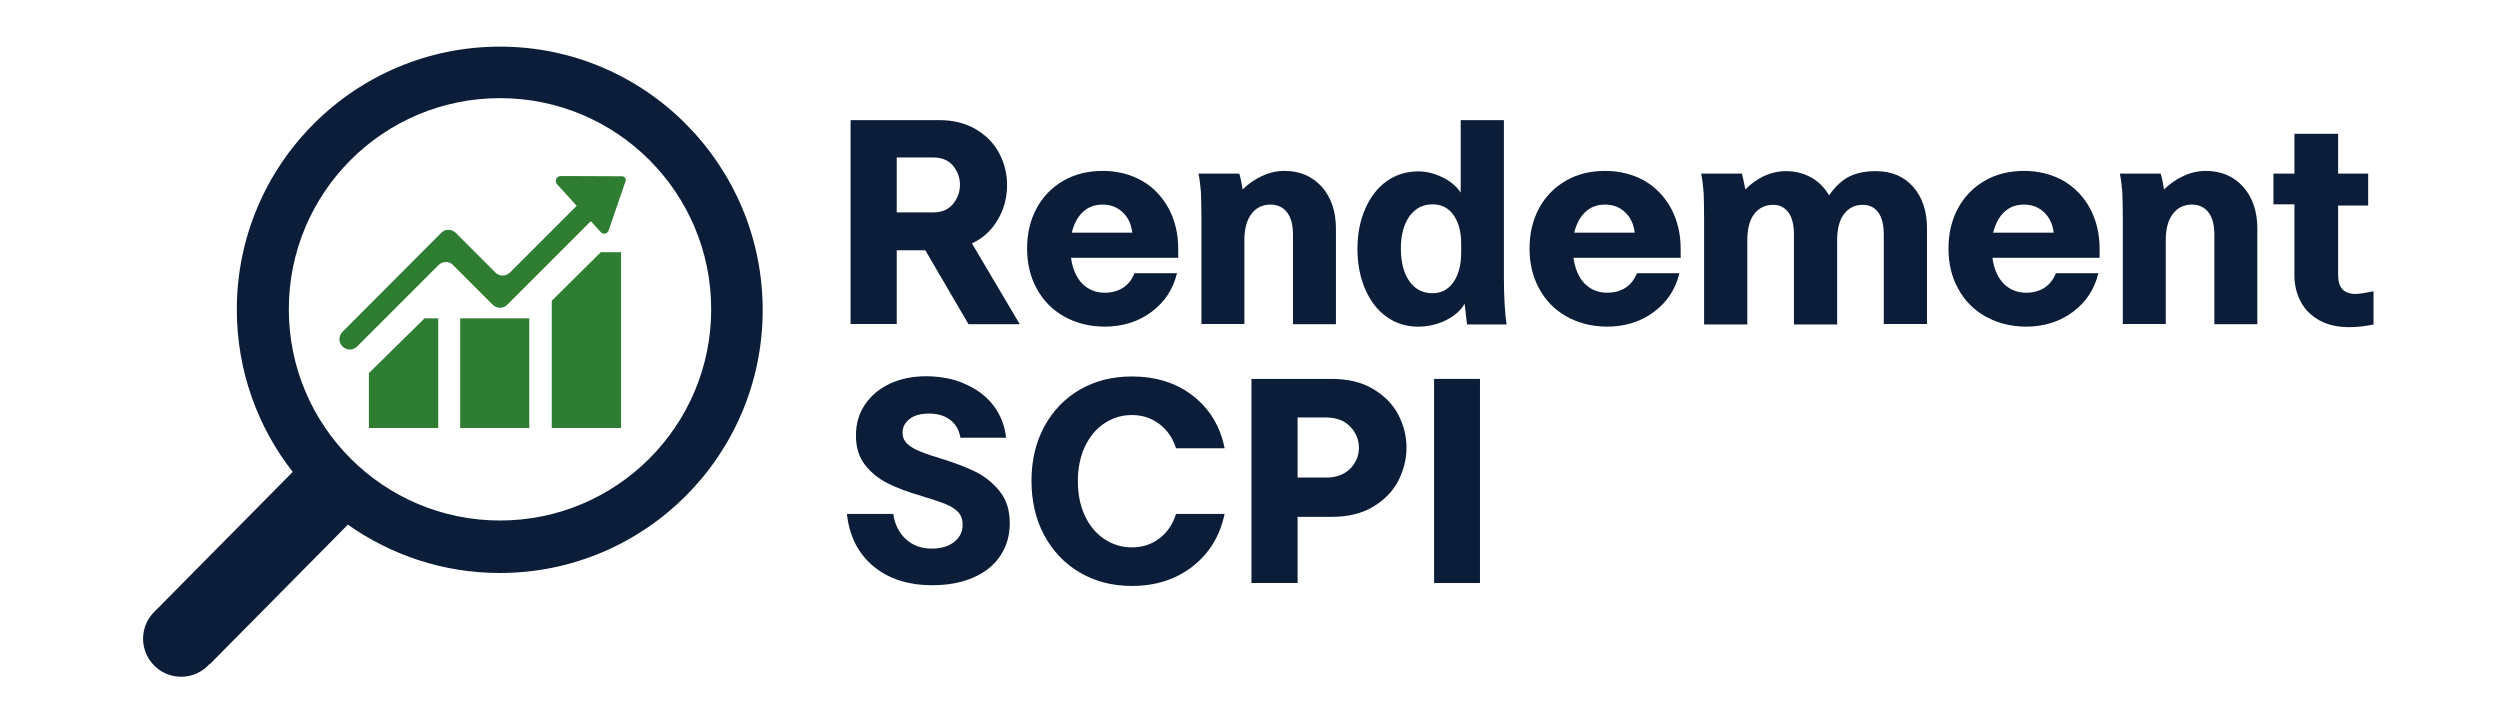 <svg enable-background="new 0 0 1024 297" viewBox="0 0 1024 297" xmlns="http://www.w3.org/2000/svg"><g fill="#0b1d39"><path d="m348.4 49.2h36.2c6 0 11 1.3 15.2 3.8s7.4 5.8 9.5 9.8 3.2 8.4 3.2 13c0 5-1.2 9.7-3.7 14-2.5 4.4-6 7.7-10.7 9.9l19.6 33.1h-21l-17.7-30.3h-11.7v30.2h-18.9zm41.9 34.4c1.9-2.3 2.9-4.9 2.9-7.9s-1-5.6-2.9-7.9c-1.9-2.2-4.6-3.3-8.1-3.3h-14.9v22.5h14.9c3.5 0 6.2-1.1 8.1-3.4z"/><path d="m435.8 129.6c-4.8-2.7-8.5-6.5-11.1-11.3-2.7-4.8-4-10.4-4-16.5 0-6.2 1.3-11.7 3.9-16.5s6.3-8.6 11-11.3 10-4 16.1-4c6 0 11.3 1.4 16 4 4.7 2.7 8.3 6.5 11 11.4 2.6 4.9 3.9 10.4 3.9 16.5v3.7h-43.9c.6 4.4 2.1 7.9 4.5 10.5 2.5 2.5 5.6 3.8 9.3 3.8 2.9 0 5.5-.7 7.6-2.1s3.6-3.4 4.6-5.9h17.4c-1.6 6.6-5.1 11.9-10.5 15.9s-11.8 6-19.3 6c-6.3-.1-11.7-1.5-16.5-4.2zm28-34.2c-.4-3.5-1.7-6.3-3.9-8.4s-4.9-3.2-8.3-3.2c-3.2 0-5.9 1-8 3-2.2 2-3.7 4.9-4.6 8.5h24.8z"/><path d="m509 77.6c2.3-2.3 4.9-4.1 7.9-5.5s6.1-2.1 9.2-2.1c6.3 0 11.4 2.2 15.3 6.5 3.8 4.3 5.8 10 5.8 17.1v39.2h-17.6v-36.7c0-4-.8-7-2.4-9.1s-3.9-3.2-6.8-3.2c-3.3 0-5.9 1.3-7.8 3.8s-2.9 6.1-2.9 10.6v34.5h-17.6v-42.8c0-4.9-.1-8.6-.2-11.2-.2-2.5-.5-5.1-1-7.6h16.7c.4 1.2.9 3.4 1.4 6.5z"/><path d="m616 49.2v64.8c0 3.5.1 7 .3 10.7.2 3.6.5 6.3.8 8.2h-16.2l-1-8.5c-1.6 2.8-4.1 5-7.7 6.8-3.5 1.7-7.3 2.6-11.3 2.6-4.8 0-9.1-1.3-12.9-4s-6.7-6.5-8.8-11.3-3.2-10.4-3.2-16.5c0-6.2 1.1-11.7 3.2-16.5s5-8.6 8.8-11.3 8.1-4 12.9-4c3.3 0 6.6.8 9.9 2.4s5.8 3.7 7.5 6.3v-29.7zm-38.7 66c2.3 3.3 5.5 4.9 9.5 4.9 3.6 0 6.4-1.5 8.5-4.5s3.2-7 3.2-12.2v-3.6c0-5-1.1-8.9-3.2-11.8s-4.9-4.3-8.5-4.3c-4 0-7.1 1.6-9.5 4.9-2.3 3.3-3.5 7.6-3.5 13.1 0 5.8 1.2 10.3 3.5 13.5z"/><path d="m641.6 129.6c-4.8-2.7-8.5-6.5-11.1-11.3-2.7-4.8-4-10.4-4-16.5 0-6.2 1.3-11.7 3.9-16.5s6.3-8.6 11-11.3 10-4 16.1-4c6 0 11.3 1.4 16 4 4.7 2.7 8.3 6.5 11 11.4 2.6 4.9 3.9 10.4 3.9 16.5v3.7h-43.9c.6 4.4 2.1 7.9 4.5 10.5 2.5 2.5 5.6 3.8 9.3 3.8 2.9 0 5.5-.7 7.6-2.1s3.6-3.4 4.6-5.9h17.4c-1.6 6.6-5.1 11.9-10.5 15.9s-11.8 6-19.3 6c-6.3-.1-11.7-1.5-16.5-4.2zm28-34.2c-.4-3.5-1.7-6.3-3.9-8.4s-4.9-3.2-8.3-3.2c-3.2 0-5.9 1-8 3-2.2 2-3.7 4.9-4.6 8.5h24.8z"/><path d="m714.9 77.6c2.2-2.3 4.8-4.1 7.6-5.5 2.9-1.3 5.9-2 9-2 3.9 0 7.3.9 10.4 2.6 3 1.7 5.4 4.1 7.3 7.3 2.5-3.6 5.2-6.1 8.1-7.6s6.6-2.3 11.1-2.3c6.3 0 11.4 2.1 15.2 6.4s5.7 10 5.7 17v39.2h-17.7v-36.6c0-3.9-.7-6.9-2.2-9s-3.6-3.2-6.4-3.2c-3.3 0-5.8 1.3-7.7 3.8s-2.8 6.1-2.8 10.7v34.5h-17.7v-36.8c0-3.9-.7-6.9-2.2-9s-3.6-3.2-6.3-3.2c-3.3 0-5.9 1.3-7.8 3.8s-2.8 6.1-2.8 10.7v34.5h-17.7v-43c0-4.9-.1-8.6-.2-11.2-.2-2.5-.5-5.1-1-7.6h16.7c.3 1.2.8 3.4 1.4 6.5z"/><path d="m813.2 129.6c-4.8-2.7-8.5-6.5-11.1-11.3-2.7-4.8-4-10.4-4-16.5 0-6.2 1.3-11.7 3.9-16.5s6.3-8.6 11-11.3 10-4 16.1-4c6 0 11.3 1.4 16 4 4.7 2.7 8.3 6.5 11 11.4 2.6 4.9 3.9 10.4 3.9 16.5v3.7h-43.9c.6 4.4 2.1 7.9 4.5 10.5 2.5 2.5 5.6 3.8 9.3 3.8 2.9 0 5.5-.7 7.6-2.1s3.6-3.4 4.6-5.9h17.4c-1.6 6.6-5.1 11.9-10.5 15.9s-11.8 6-19.3 6c-6.3-.1-11.7-1.5-16.5-4.2zm28-34.2c-.4-3.5-1.7-6.3-3.9-8.4s-4.9-3.2-8.3-3.2c-3.2 0-5.9 1-8 3-2.2 2-3.7 4.9-4.6 8.5h24.8z"/><path d="m886.4 77.6c2.3-2.3 4.9-4.1 7.9-5.5s6.1-2.1 9.2-2.1c6.3 0 11.4 2.2 15.3 6.5 3.8 4.3 5.8 10 5.8 17.1v39.2h-17.6v-36.7c0-4-.8-7-2.4-9.1s-3.9-3.2-6.8-3.2c-3.3 0-5.9 1.3-7.8 3.8s-2.9 6.1-2.9 10.6v34.5h-17.6v-42.8c0-4.9-.1-8.6-.2-11.2-.2-2.5-.5-5.1-1-7.6h16.7c.4 1.2.9 3.4 1.4 6.5z"/><path d="m931.2 83.7v-12.6h8.6v-16.3h17.9v16.3h12.3v13.1h-12.3v28.5c0 5.2 2.4 7.7 7.1 7.7 1.6 0 4-.4 7.4-1.1v13.6c-3.2.7-6.5 1.1-9.9 1.1-4.8 0-8.9-.9-12.3-2.8s-5.9-4.4-7.6-7.6-2.6-6.8-2.6-10.7v-29.2z"/><path d="m396 157.6c4.8 2.2 8.5 5.2 11.3 9 2.7 3.8 4.3 8 4.8 12.7h-18.7c-.6-3.3-2-5.7-4.3-7.4s-5.2-2.5-8.6-2.5c-3.3 0-6 .7-7.9 2.2s-2.9 3.3-2.9 5.5c0 1.6.4 2.9 1.3 4s2.4 2.2 4.5 3.2 5.2 2.1 9.2 3.3c5.6 1.7 10.4 3.5 14.4 5.4s7.4 4.6 10.2 8c2.9 3.5 4.3 7.9 4.3 13.3 0 5.1-1.3 9.5-3.9 13.4s-6.3 6.8-11.1 8.9-10.4 3.1-16.7 3.1c-9.9 0-18-2.6-24.2-7.8s-9.8-12.3-10.8-21.4h19c.6 4.4 2.4 7.8 5.2 10.4 2.8 2.5 6.3 3.8 10.5 3.8 3.8 0 6.9-.9 9.2-2.7s3.5-4.1 3.5-7.1c0-2.1-.6-3.8-1.8-5.1s-2.9-2.4-5.1-3.3-5.5-2-9.8-3.3c-5.5-1.6-10.1-3.3-13.9-5.2s-6.9-4.4-9.4-7.6-3.7-7.2-3.7-12 1.2-9 3.7-12.7 5.9-6.5 10.3-8.6c4.4-2 9.4-3 14.9-3 6.3.1 11.8 1.2 16.5 3.5z"/><path d="m427.7 174.8c3.5-6.5 8.4-11.6 14.6-15.2s13.3-5.4 21.3-5.4c9.8 0 18.2 2.6 25 7.9s11.2 12.4 13 21.5h-19.9c-1.3-4.1-3.5-7.4-6.8-9.9s-7-3.7-11.3-3.7c-4.2 0-8 1.2-11.4 3.5s-6 5.5-7.9 9.6-2.8 8.8-2.8 14 .9 9.9 2.8 14 4.5 7.3 7.9 9.6 7.2 3.5 11.4 3.5c4.3 0 8.1-1.2 11.3-3.7 3.3-2.5 5.5-5.8 6.8-10h19.9c-1.9 9-6.3 16.2-13.1 21.5s-15.1 8-24.9 8c-7.9 0-15-1.8-21.3-5.5-6.2-3.6-11.1-8.8-14.6-15.3s-5.2-14-5.2-22.3c0-8.2 1.7-15.6 5.2-22.1z"/><path d="m512.5 155.2h33c6.5 0 12.1 1.3 16.7 4s8.1 6.1 10.4 10.4 3.5 8.9 3.5 13.8c0 4.8-1.2 9.4-3.5 13.8-2.3 4.3-5.8 7.8-10.4 10.5s-10.2 4-16.7 4h-14v27.1h-18.9v-83.6zm40.5 36.8c2.4-2.4 3.6-5.3 3.6-8.6s-1.2-6.2-3.6-8.7-5.7-3.7-10-3.7h-11.5v24.6h11.5c4.2.1 7.6-1.2 10-3.6z"/><path d="m606.2 155.2v83.6h-18.8v-83.6z"/><path d="m204.8 19.1c-59.5 0-107.8 48.2-107.8 107.7 0 25.1 8.6 48.2 22.9 66.5l-56.1 56.7c-3.2 2.9-5.2 7-5.2 11.6 0 8.6 7 15.6 15.6 15.6 4.7 0 8.9-2.1 11.7-5.3l.1.1 56.5-57.1c17.6 12.4 39 19.8 62.2 19.8 59.5 0 107.7-48.2 107.7-107.7s-48.2-107.9-107.6-107.9zm0 194.1c-47.7 0-86.5-38.7-86.5-86.5s38.7-86.5 86.5-86.5 86.5 38.7 86.5 86.5-38.8 86.5-86.5 86.5z"/></g><path d="m188.5 130.4h28.3v44.9h-28.3z" fill="#2e7d32"/><path d="m173.9 130.4h5.6v44.9h-28.4v-22.5z" fill="#2e7d32"/><path d="m246.1 103.3h8.3v72h-28.4v-52.1z" fill="#2e7d32"/><path d="m254.8 72.2-25.1-.1c-1.8 0-2.7 2.1-1.5 3.4l8 8.8-27.3 27.3c-1.7 1.7-4.4 1.7-6 0l-16.2-16.2c-1.7-1.7-4.4-1.7-6 0l-40.4 40.5c-1.7 1.7-1.7 4.4 0 6 1.7 1.7 4.4 1.7 6 0l33.3-33.3c1.7-1.7 4.4-1.7 6 0l16.2 16.2c1.7 1.7 4.4 1.7 6 0l34.2-34.2 4.1 4.5c1 1.1 2.7.7 3.2-.7l7-20.4c.2-.8-.5-1.8-1.5-1.8z" fill="#2e7d32"/></svg>